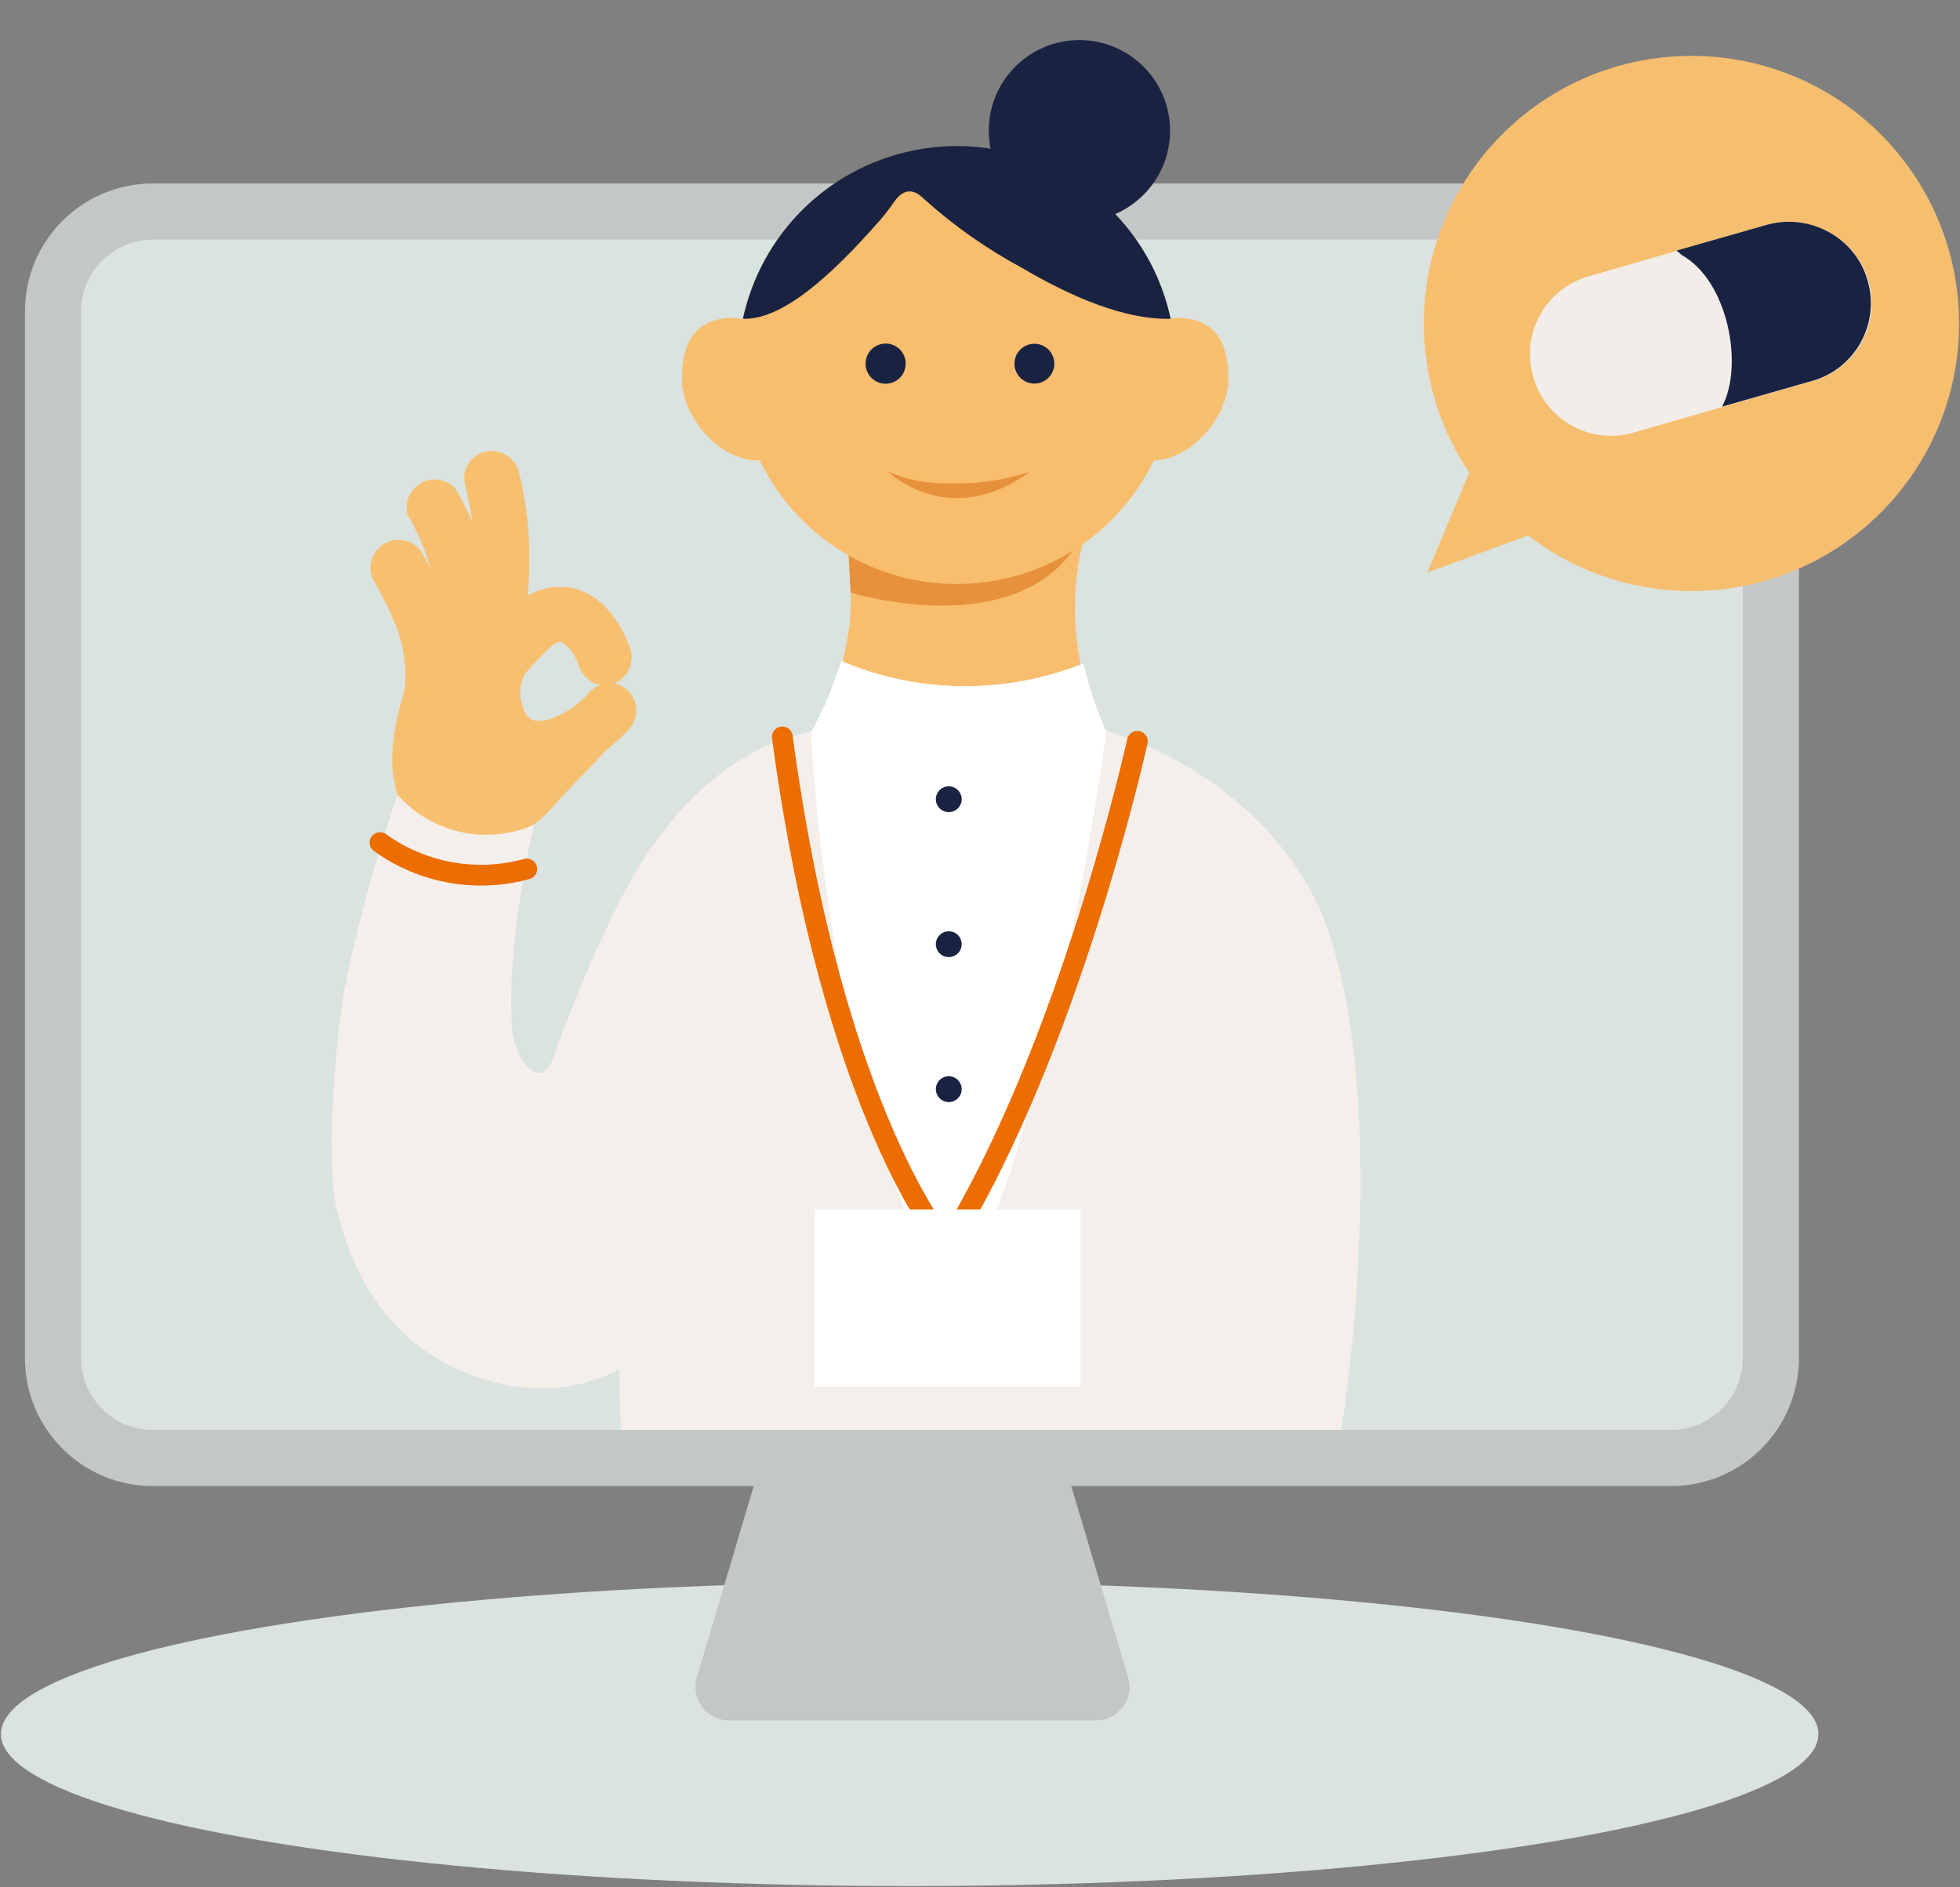<?xml version="1.0" encoding="utf-8"?>
<!-- Generator: Adobe Illustrator 26.3.1, SVG Export Plug-In . SVG Version: 6.00 Build 0)  -->
<svg version="1.1" id="レイヤー_1" xmlns="http://www.w3.org/2000/svg" xmlns:xlink="http://www.w3.org/1999/xlink" x="0px"
	 y="0px" viewBox="0 0 269 259" style="enable-background:new 0 0 269 259;" xml:space="preserve">
<rect x="0" y="0" width="269" height="259" fill="#808080" stroke="none"/>
<style type="text/css">
	.st0{fill:#DAE3DF;}
	.st1{fill:#C4C7C7;}
	.st2{clip-path:url(#SVGID_00000054950484931243968430000015107215664617847689_);}
	.st3{fill:#F9BD6E;}
	.st4{fill:#FFFFFF;}
	.st5{fill:#F4EFEA;}
	.st6{fill:#F7C070;}
	.st7{fill:#192341;}
	.st8{fill:none;stroke:#EC6D00;stroke-width:2.85;stroke-linecap:round;stroke-linejoin:round;}
	.st9{fill:#E7913C;}
	.st10{fill:#F6BF70;}
	.st11{fill:#F2EDE8;}
</style>
<g>
	<g>
		<ellipse class="st0" cx="124.848" cy="238" rx="124.72" ry="20.865"/>
		<path class="st1" d="M3.426,186.416V42.727c0-9.69,7.855-17.546,17.546-17.546h208.373c9.69,0,17.546,7.856,17.546,17.546v143.689
			c0,9.69-7.855,17.546-17.546,17.546H20.972C11.282,203.962,3.426,196.106,3.426,186.416z"/>
		<path class="st0" d="M20.972,196.258c-5.426,0-9.842-4.416-9.842-9.842V42.728c0-5.427,4.416-9.842,9.842-9.842h208.372
			c5.426,0,9.842,4.415,9.842,9.842v143.688c0,5.426-4.416,9.842-9.842,9.842H20.972z"/>
		<path class="st1" d="M150.42,236.125h-50.371c-3.077,0-5.286-2.962-4.41-5.911l8.184-27.533c0.58-1.951,2.374-3.29,4.41-3.29
			h34.003c2.036,0,3.83,1.338,4.41,3.29l8.184,27.533C155.707,233.163,153.497,236.125,150.42,236.125z"/>
	</g>
	<g>
		<defs>
			<path id="SVGID_1_" d="M20.972,196.258c-5.426,0-9.842-4.416-9.842-9.842V9.977c0-5.427,4.416-9.842,9.842-9.842h208.372
				c5.426,0,9.842,4.415,9.842,9.842v176.438c0,5.426-4.416,9.842-9.842,9.842H20.972z"/>
		</defs>
		<clipPath id="SVGID_00000031202237899333913070000003706804049099671174_">
			<use xlink:href="#SVGID_1_"  style="overflow:visible;"/>
		</clipPath>
		<g style="clip-path:url(#SVGID_00000031202237899333913070000003706804049099671174_);">
			<path class="st3" d="M115.769,71.775h33.57c-3.322,10.562-1.999,22.038,3.64,31.567c0,0-20.165,8.34-41.062-0.578
				c2.031-5.1,3.548-10.391,4.526-15.793C117.08,81.904,116.852,76.765,115.769,71.775z"/>
			<path class="st4" d="M163.938,107.694c-6.125-3.64-12.076-7.396-12.076-7.396h-0.096c-1.301-2.983-2.332-6.077-3.082-9.245
				c-10.679,4.27-22.612,4.152-33.204-0.327c0,0-0.924,2.677-1.926,5.258c-0.713,1.637-2.138,4.372-2.138,4.372
				c-2.176,0.481-8.205,6.317-13.097,9.745c-3.197,2.234-12.557,77.039,33.339,76.808S170.082,111.354,163.938,107.694z"/>
			<path class="st5" d="M182.331,127.84c-3.852-11.344-12.923-18.778-19.067-22.438c-3.585-2.148-7.412-3.861-11.402-5.104
				c-8.474,59.609-21.032,78.965-21.032,78.965c-17.334-27.176-19.51-78.792-19.51-78.792s-11.556,1.194-21.186,14.926
				c-7.897,11.421-4.873,82.086-4.873,82.086s7.704,6.548,47.264,5.778c47.861-0.809,51.366-5.682,51.366-5.682
				S191.21,154.476,182.331,127.84z"/>
			<path class="st6" d="M86.186,94.771c-0.534-0.503-1.203-0.838-1.926-0.963c1.886-0.745,2.872-2.826,2.253-4.757
				c-0.578-1.656-2.85-7.203-7.877-8.32c-2.062-0.41-4.202-0.082-6.048,0.924c0,0-0.173,0-0.173-0.135
				c0.571-5.646,0.154-11.349-1.233-16.852c-0.588-1.992-2.65-3.16-4.661-2.639c-1.964,0.476-3.17,2.454-2.694,4.418
				c0.017,0.068,0.035,0.136,0.056,0.204c0.327,1.753,0.751,3.37,0.944,4.969v0.116l0,0V71.64c-0.683-1.555-1.448-3.072-2.292-4.545
				c-1.416-1.588-3.851-1.727-5.439-0.311c-1.113,0.993-1.553,2.54-1.129,3.97c1.354,2.241,2.391,4.658,3.082,7.184l0,0
				c-0.404-0.732-0.809-1.502-1.252-2.273c-1.264-1.711-3.676-2.073-5.387-0.809c-1.402,1.036-1.934,2.885-1.296,4.507
				c3.293,5.913,4.796,9.303,4.468,14.792c-0.042,0.344-0.106,0.685-0.193,1.021c-0.828,2.927-2.388,8.378-1.002,13.366
				c1.541,5.489,2.966,6.702,7.704,7.704c2.943,0.495,5.966-0.05,8.551-1.541c1.825-0.842,3.467-2.033,4.834-3.505
				c2.388-2.812,6.048-6.337,7.704-8.243c1.1-0.854,2.131-1.794,3.082-2.812C87.697,98.628,87.663,96.245,86.186,94.771z
				 M74.9,98.796c-0.628,0.188-1.298,0.188-1.926,0c-0.567-0.34-0.97-0.897-1.117-1.541c-0.699-1.582-0.592-3.404,0.289-4.892
				c1.158-1.366,2.406-2.653,3.736-3.852c0.33-0.285,0.759-0.43,1.194-0.404c1.194,0.811,2.05,2.03,2.407,3.428
				c0.47,1.283,1.584,2.221,2.928,2.465c-0.554,0.199-1.054,0.522-1.464,0.944c-1.576,1.887-3.683,3.256-6.048,3.929V98.796z"/>
			<circle class="st7" cx="130.214" cy="109.697" r="1.772"/>
			<circle class="st7" cx="130.214" cy="129.593" r="1.772"/>
			<circle class="st7" cx="130.214" cy="149.488" r="1.772"/>
			<path class="st8" d="M156.099,101.743c0,0-9.283,42.218-26.155,69.336c0,0-15.562-17.758-22.573-69.933"/>
			<rect x="111.821" y="165.994" class="st4" width="36.478" height="24.325"/>
			<path class="st9" d="M116.463,75.915l0.27,5.412c0,0,22.63,7.03,31.162-6.741c-6.238,2.15-12.822,3.117-19.414,2.85
				C124.442,77.232,120.425,76.723,116.463,75.915z"/>
			<circle class="st3" cx="131.312" cy="50.126" r="30.026"/>
			<path class="st6" d="M93.582,52.11c0,4.488,4.295,10.477,9.803,11.074c4.102,0.462,3.852-6.683,3.852-11.171
				s-3.178-8.686-7.28-8.378C94.93,44.021,93.582,47.623,93.582,52.11z"/>
			<path class="st6" d="M168.599,52.11c0,4.488-4.295,10.477-9.803,11.074c-4.102,0.462-3.852-6.683-3.852-11.171
				s3.178-8.686,7.299-8.378C167.309,44.021,168.599,47.623,168.599,52.11z"/>
			<path class="st7" d="M121.47,47.16c-1.52,0.043-2.719,1.31-2.676,2.83c0.043,1.52,1.31,2.719,2.83,2.676
				c1.49-0.042,2.677-1.261,2.677-2.752c0.012-1.51-1.203-2.744-2.714-2.756C121.548,47.159,121.509,47.159,121.47,47.16z"/>
			<circle class="st7" cx="141.963" cy="49.915" r="2.735"/>
			<path class="st7" d="M160.664,43.751c-3.494-16.211-19.468-26.519-35.679-23.025c-11.532,2.486-20.54,11.494-23.025,23.025
				c5.354,0.193,12.018-5.778,18.778-13.482c0.646-0.742,1.251-1.521,1.81-2.33c1.406-2.119,2.793-2.08,4.218-0.674
				c4.097,3.694,8.624,6.881,13.482,9.495C147.182,40.843,154.501,43.925,160.664,43.751z"/>
			<circle class="st7" cx="148.145" cy="17.943" r="12.442"/>
			<path class="st5" d="M90.192,115.34c0,0-5.624,6.144-14.31,29.949c-1.676,4.584-5.065,0.501-5.585-3.852
				c-0.905-12.191,2.985-28.235,2.985-28.235c-6.473,2.843-14.041,1.177-18.721-4.122c0,0-6.645,19.009-8.031,31.914
				c-1.502,13.925-1.233,22.707,0.116,26.636c1.926,6.991,6.028,15.292,15.138,19.818c14.329,7.088,24.344-0.212,24.344-0.212
				L90.192,115.34z"/>
			<path class="st8" d="M52.154,115.649c5.822,4.193,13.229,5.524,20.146,3.621"/>
			<path class="st9" d="M121.875,64.745c0,0,8.378,8.147,19.472,0c-3.458,1.142-7.087,1.682-10.728,1.599
				C127.622,66.459,124.636,65.913,121.875,64.745z"/>
		</g>
	</g>
	<g>
		<circle class="st10" cx="232.144" cy="44.399" r="36.728"/>
		<polygon class="st10" points="203.542,60.292 195.917,78.572 214.505,71.73 		"/>
	</g>
	<g>
		<path class="st11" d="M242.475,30.859l-24.436,7.071c-5.927,1.664-9.358,7.903-7.591,13.83c1.664,5.927,7.903,9.358,13.83,7.591
			l24.54-7.071c5.927-1.664,9.358-7.903,7.591-13.83C254.64,32.626,248.402,29.195,242.475,30.859z"/>
		<path class="st7" d="M242.475,30.859l-12.374,3.535l0.728,0.624c6.343,3.535,8.527,15.181,5.511,20.797l0,0l12.374-3.535
			c5.927-1.664,9.358-7.903,7.591-13.83C254.64,32.626,248.402,29.195,242.475,30.859z"/>
	</g>
</g>
</svg>
